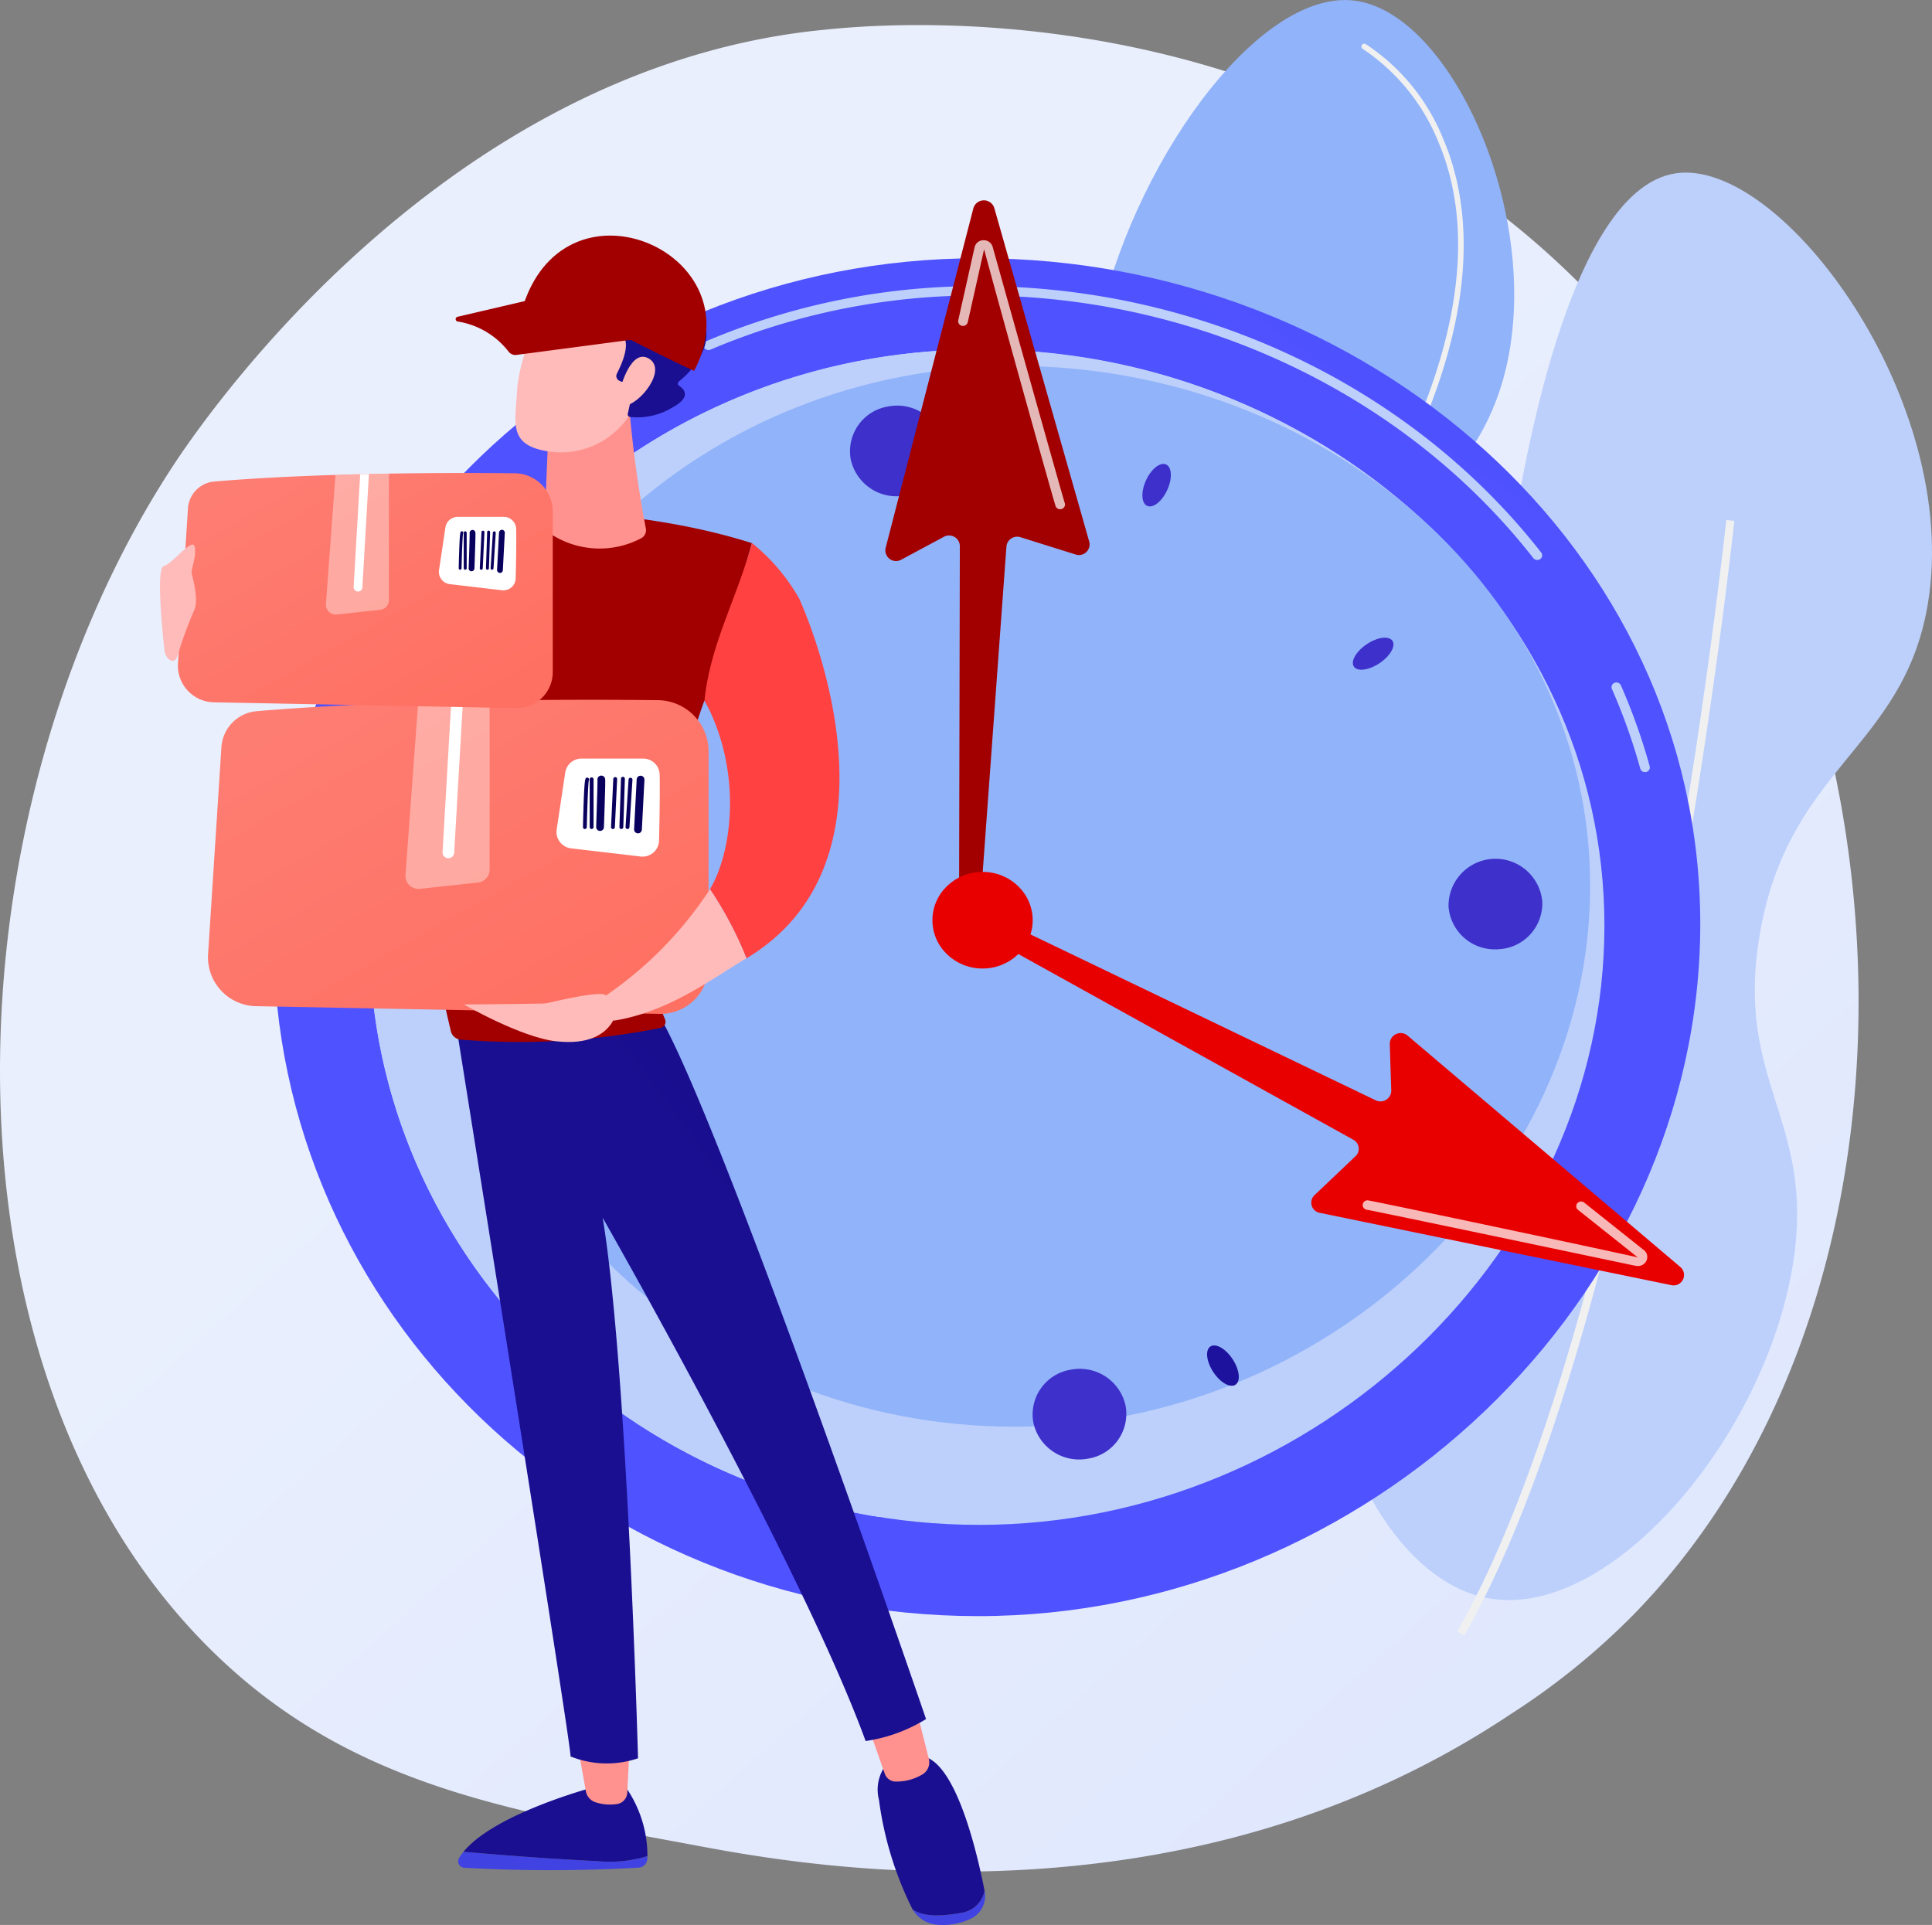 <svg xmlns="http://www.w3.org/2000/svg" xmlns:xlink="http://www.w3.org/1999/xlink" width="149.544" height="149" viewBox="0 0 149.544 149">
  <rect x="0" y="0" width="149.544" height="149" fill="#808080" stroke="none"/>
  <defs>
    <linearGradient id="linear-gradient" x1="1.091" y1="1.163" x2="0.386" y2="0.408" gradientUnits="objectBoundingBox">
      <stop offset="0" stop-color="#dae3fe"/>
      <stop offset="1" stop-color="#e9effd"/>
    </linearGradient>
    <linearGradient id="linear-gradient-2" x1="21.674" y1="0.384" x2="19.73" y2="1.364" gradientUnits="objectBoundingBox">
      <stop offset="0" stop-color="#09005d"/>
      <stop offset="1" stop-color="#1a0f91"/>
    </linearGradient>
    <linearGradient id="linear-gradient-3" x1="0.756" y1="0.133" x2="1.352" y2="-0.71" gradientUnits="objectBoundingBox">
      <stop offset="0" stop-color="#4f52ff"/>
      <stop offset="1" stop-color="#4042e2"/>
    </linearGradient>
    <linearGradient id="linear-gradient-4" x1="1.434" y1="-1.177" x2="11.189" y2="-18.696" gradientUnits="objectBoundingBox">
      <stop offset="0" stop-color="#3e30cb"/>
      <stop offset="1" stop-color="#1d129d"/>
    </linearGradient>
    <linearGradient id="linear-gradient-5" x1="4.894" y1="-7.393" x2="14.645" y2="-24.907" xlink:href="#linear-gradient-4"/>
    <linearGradient id="linear-gradient-6" x1="0.938" y1="-0.287" x2="10.689" y2="-17.802" xlink:href="#linear-gradient-4"/>
    <linearGradient id="linear-gradient-7" x1="0.184" y1="0.867" x2="32.365" y2="-36.422" xlink:href="#linear-gradient-4"/>
    <linearGradient id="linear-gradient-8" x1="0.741" y1="-0.029" x2="23.284" y2="-49.489" xlink:href="#linear-gradient-4"/>
    <linearGradient id="linear-gradient-9" x1="0.5" y1="-17.083" x2="0.5" y2="-5.673" xlink:href="#linear-gradient-4"/>
    <linearGradient id="linear-gradient-10" x1="-16.36" y1="0.499" x2="-15.361" y2="0.499" xlink:href="#linear-gradient-3"/>
    <linearGradient id="linear-gradient-11" x1="-16.864" y1="0.5" x2="-15.864" y2="0.5" xlink:href="#linear-gradient-2"/>
    <linearGradient id="linear-gradient-12" x1="-59.976" y1="0.5" x2="-58.976" y2="0.5" gradientUnits="objectBoundingBox">
      <stop offset="0" stop-color="#febbba"/>
      <stop offset="1" stop-color="#ff928e"/>
    </linearGradient>
    <linearGradient id="linear-gradient-13" x1="-53.66" y1="0.501" x2="-52.66" y2="0.501" xlink:href="#linear-gradient-3"/>
    <linearGradient id="linear-gradient-14" x1="-36.202" y1="0.5" x2="-35.202" y2="0.5" xlink:href="#linear-gradient-2"/>
    <linearGradient id="linear-gradient-15" x1="-59.41" y1="0.5" x2="-58.411" y2="0.5" xlink:href="#linear-gradient-12"/>
    <linearGradient id="linear-gradient-16" x1="1.715" y1="-0.969" x2="0.618" y2="0.34" xlink:href="#linear-gradient-2"/>
    <linearGradient id="linear-gradient-17" x1="-31.103" y1="1.478" x2="-30.831" y2="0.434" xlink:href="#linear-gradient-12"/>
    <linearGradient id="linear-gradient-18" x1="-21.517" y1="0.35" x2="-22.63" y2="1.106" xlink:href="#linear-gradient-12"/>
    <linearGradient id="linear-gradient-19" x1="-18.75" y1="0.112" x2="-17.89" y2="1.22" xlink:href="#linear-gradient-2"/>
    <linearGradient id="linear-gradient-20" x1="-91.661" y1="-0.685" x2="-96.213" y2="1.784" xlink:href="#linear-gradient-12"/>
    <linearGradient id="linear-gradient-21" x1="-1.3" y1="-1.127" x2="0.7" y2="1.096" gradientUnits="objectBoundingBox">
      <stop offset="0" stop-color="#ff928e"/>
      <stop offset="1" stop-color="#fe7062"/>
    </linearGradient>
    <linearGradient id="linear-gradient-22" x1="-68.446" y1="-0.166" x2="-86.515" y2="3.359" xlink:href="#linear-gradient-2"/>
    <linearGradient id="linear-gradient-23" x1="-84.284" y1="-0.087" x2="-107.048" y2="3.376" xlink:href="#linear-gradient-2"/>
    <linearGradient id="linear-gradient-24" x1="-72.394" y1="-0.016" x2="-92.549" y2="3.444" xlink:href="#linear-gradient-2"/>
    <linearGradient id="linear-gradient-25" x1="-46.612" y1="0.121" x2="-60.333" y2="3.398" xlink:href="#linear-gradient-2"/>
    <linearGradient id="linear-gradient-26" x1="-104.283" y1="0.175" x2="-135.928" y2="3.697" xlink:href="#linear-gradient-2"/>
    <linearGradient id="linear-gradient-27" x1="-65.065" y1="0.228" x2="-85.33" y2="3.742" xlink:href="#linear-gradient-2"/>
    <linearGradient id="linear-gradient-28" x1="-47.064" y1="-0.189" x2="-59.107" y2="2.948" xlink:href="#linear-gradient-2"/>
    <linearGradient id="linear-gradient-29" x1="-1.091" y1="-1.33" x2="0.908" y2="0.894" xlink:href="#linear-gradient-21"/>
    <linearGradient id="linear-gradient-30" x1="-40.191" y1="-0.166" x2="-58.312" y2="3.36" xlink:href="#linear-gradient-2"/>
    <linearGradient id="linear-gradient-31" x1="-47.839" y1="-0.086" x2="-70.282" y2="3.376" xlink:href="#linear-gradient-2"/>
    <linearGradient id="linear-gradient-32" x1="-40.543" y1="-0.016" x2="-60.594" y2="3.446" xlink:href="#linear-gradient-2"/>
    <linearGradient id="linear-gradient-33" x1="-25.063" y1="0.12" x2="-38.779" y2="3.394" xlink:href="#linear-gradient-2"/>
    <linearGradient id="linear-gradient-34" x1="-54.488" y1="0.176" x2="-86.074" y2="3.696" xlink:href="#linear-gradient-2"/>
    <linearGradient id="linear-gradient-35" x1="-33.036" y1="0.228" x2="-53.176" y2="3.743" xlink:href="#linear-gradient-2"/>
    <linearGradient id="linear-gradient-36" x1="-28.035" y1="-0.188" x2="-40.026" y2="2.948" xlink:href="#linear-gradient-2"/>
    <linearGradient id="linear-gradient-37" x1="43.384" y1="0.325" x2="47.636" y2="6.521" xlink:href="#linear-gradient-12"/>
    <linearGradient id="linear-gradient-38" x1="4.104" y1="-80.105" x2="5.05" y2="-84.816" xlink:href="#linear-gradient-12"/>
    <linearGradient id="linear-gradient-39" x1="0.814" y1="-2.73" x2="2.376" y2="-17.093" xlink:href="#linear-gradient-12"/>
  </defs>
  <g id="mensajeria-express" transform="translate(-86.318 -92.75)">
    <path id="Trazado_4896" data-name="Trazado 4896" d="M212.87,261.589a54.991,54.991,0,0,1-9.66,7.842c-25.019,16.7-53.618,11.892-62.458,10.243-14.264-2.655-26.308-4.528-36.653-13.875-23.514-21.239-22.368-65.549-4.405-92.994,2.131-3.255,20.068-29.842,48.727-33.588.7-.093,1.226-.144,1.683-.19,4.435-.469,31.91-2.947,54.312,15.824a66.858,66.858,0,0,1,13.152,14.923C235.069,196.793,235.124,238.65,212.87,261.589Z" transform="translate(0 -43.971)" fill="url(#linear-gradient)"/>
    <g id="Grupo_4692" data-name="Grupo 4692" transform="translate(189.216 106.112)">
      <path id="Trazado_4897" data-name="Trazado 4897" d="M2532.484,519.154c-7.187-1.4-12.691-12.137-12.167-21.172.537-9.3,7.1-10.586,11.706-21.9,5.234-12.852-.643-17.532,2.059-36.649.609-4.312,4.139-29.268,13.025-30.561,8.218-1.2,22.152,17.675,19.489,33.389-1.9,11.207-10.84,12.56-13.017,25.628-1.911,11.465,4.342,14.217,2.6,25.319C2554.065,506.725,2541.924,521,2532.484,519.154Z" transform="translate(-2520.282 -408.82)" fill="#bdd0fb"/>
      <path id="Trazado_4898" data-name="Trazado 4898" d="M2754.941,1131.348c7.479-13.089,12.768-35.858,15.883-52.655,3.374-18.183,5.006-33.478,5.023-33.63l-.622-.063c-.016.152-1.644,15.426-5.014,33.584-3.107,16.745-8.375,39.439-15.811,52.452Z" transform="translate(-2744.502 -1018.105)" fill="#f0f0f0"/>
    </g>
    <g id="Grupo_4693" data-name="Grupo 4693" transform="translate(152.446 92.75)">
      <path id="Trazado_4899" data-name="Trazado 4899" d="M1667,188.612c-12.218-3.572-19.937-22.634-14.923-30.32,3.391-5.2,10.4-1.831,15.384-7.5,6.371-7.25-1.306-16.995,1.81-32.235,2.651-12.966,12.463-26.684,19.967-25.759,7.859.968,15.325,18.246,11.182,30.358-2.693,7.876-8.895,9.466-8.954,16.306-.068,7.935,8.248,9.9,9.757,17.282C1703.931,170,1683.161,193.339,1667,188.612Z" transform="translate(-1650.525 -92.75)" fill="#91b3fa"/>
      <path id="Trazado_4900" data-name="Trazado 4900" d="M2192.8,854.4a.43.43,0,0,1-.207-.008.463.463,0,0,1-.33-.562c8.679-33.161,6.02-69.108,5.99-69.467a.46.46,0,1,1,.917-.072c.03.359,2.7,36.463-6.02,69.772A.443.443,0,0,1,2192.8,854.4Z" transform="translate(-2169.351 -754.645)" fill="url(#linear-gradient-2)"/>
      <path id="Trazado_4901" data-name="Trazado 4901" d="M2582.314,206.1a.2.2,0,0,1-.139-.021.219.219,0,0,1-.1-.3c3.454-6.866,6.815-16.822,3.221-25.247a15.715,15.715,0,0,0-5.817-7.153.22.22,0,1,1,.22-.38,15.878,15.878,0,0,1,6,7.364c2.021,4.735,3.1,13.025-3.234,25.619A.216.216,0,0,1,2582.314,206.1Z" transform="translate(-2540.103 -169.579)" fill="#f0f0f0"/>
      <path id="Trazado_4902" data-name="Trazado 4902" d="M1723.995,1629.2a.21.21,0,0,1-.194-.059c-9.182-8.979-13.2-16.53-11.952-22.436,1.112-5.251,6.168-7.192,6.219-7.213a.221.221,0,0,1,.152.415c-.051.017-4.887,1.881-5.944,6.895-1.213,5.749,2.765,13.161,11.833,22.026a.221.221,0,0,1,0,.313A.283.283,0,0,1,1723.995,1629.2Z" transform="translate(-1709.043 -1535.779)" fill="#f0f0f0"/>
    </g>
    <g id="Grupo_4696" data-name="Grupo 4696" transform="translate(107.497 108.257)">
      <g id="Grupo_4695" data-name="Grupo 4695" transform="translate(0 0)">
        <path id="Trazado_4903" data-name="Trazado 4903" d="M587.3,618.153c0,29.022,24.418,52.553,54.54,52.553s55.888-24.558,55.888-53.58S671.961,565.6,641.84,565.6,587.3,589.13,587.3,618.153Z" transform="translate(-587.3 -561.116)" fill="url(#linear-gradient-3)"/>
        <g id="Grupo_4694" data-name="Grupo 4694" transform="translate(33.283 6.639)">
          <path id="Trazado_4904" data-name="Trazado 4904" d="M3039.488,1349.28a.374.374,0,0,0,.1-.013.358.358,0,0,0,.266-.444,46.359,46.359,0,0,0-2.228-6.261.384.384,0,0,0-.494-.194.362.362,0,0,0-.2.478,45.528,45.528,0,0,1,2.194,6.164A.376.376,0,0,0,3039.488,1349.28Z" transform="translate(-2966.625 -1311.659)" fill="#bdd0fb"/>
          <path id="Trazado_4905" data-name="Trazado 4905" d="M1439.114,637.8a.416.416,0,0,0,.228-.072.353.353,0,0,0,.072-.507c-10.1-12.911-26.38-20.618-43.54-20.618a53.668,53.668,0,0,0-21.066,4.253.361.361,0,0,0-.194.478.382.382,0,0,0,.495.186,52.843,52.843,0,0,1,20.762-4.194c16.923,0,32.975,7.6,42.939,20.331A.4.4,0,0,0,1439.114,637.8Z" transform="translate(-1374.584 -616.6)" fill="#bdd0fb"/>
        </g>
        <path id="Trazado_4906" data-name="Trazado 4906" d="M762.8,778.189c0,25.125,21.138,45.489,47.209,45.489s48.38-21.252,48.38-46.377-22.3-44.6-48.376-44.6S762.8,753.068,762.8,778.189Z" transform="translate(-755.38 -721.152)" fill="#bdd0fb"/>
        <path id="Trazado_4907" data-name="Trazado 4907" d="M762.8,778.189c0-25.125,21.138-45.489,47.209-45.489a50.4,50.4,0,0,1,36.1,14.94L809.739,776.8l-7.474,46.271C779.879,819.5,762.8,800.772,762.8,778.189Z" transform="translate(-755.38 -721.152)" fill="#bdd0fb"/>
        <path id="Trazado_4908" data-name="Trazado 4908" d="M914.8,803.854c0,22.672,19.472,41.054,43.493,41.054s44.567-19.185,44.567-41.857S982.314,762.8,958.293,762.8,914.8,781.181,914.8,803.854Z" transform="translate(-900.955 -749.98)" fill="#91b3fa"/>
        <path id="Trazado_4909" data-name="Trazado 4909" d="M2738.365,1668.968a3.59,3.59,0,0,0,3.838,3.293,3.55,3.55,0,0,0,3.416-3.7,3.635,3.635,0,0,0-7.254.406Z" transform="translate(-2647.421 -1614.291)" fill="url(#linear-gradient-4)"/>
        <path id="Trazado_4910" data-name="Trazado 4910" d="M880.954,1773.168a3.59,3.59,0,0,0,3.839,3.293,3.549,3.549,0,0,0,3.416-3.7,3.59,3.59,0,0,0-3.839-3.293A3.549,3.549,0,0,0,880.954,1773.168Z" transform="translate(-868.534 -1714.086)" fill="#fff" opacity="0.78"/>
        <path id="Trazado_4911" data-name="Trazado 4911" d="M1979.749,2599.2a3.512,3.512,0,0,0-2.921,4.076,3.626,3.626,0,0,0,4.227,2.815,3.512,3.512,0,0,0,2.922-4.075A3.627,3.627,0,0,0,1979.749,2599.2Z" transform="translate(-1918.026 -2508.689)" fill="url(#linear-gradient-5)"/>
        <path id="Trazado_4912" data-name="Trazado 4912" d="M1645.448,835.6a3.512,3.512,0,0,0-2.921,4.075,3.626,3.626,0,0,0,4.228,2.816,3.512,3.512,0,0,0,2.921-4.075A3.626,3.626,0,0,0,1645.448,835.6Z" transform="translate(-1597.859 -819.647)" fill="url(#linear-gradient-6)"/>
        <path id="Trazado_4913" data-name="Trazado 4913" d="M1430.975,2616.325c-.368.9-.279,1.738.207,1.877s1.175-.478,1.543-1.374.279-1.738-.207-1.877S1431.342,2615.425,1430.975,2616.325Z" transform="translate(-1395.091 -2523.811)" fill="#fff" opacity="0.78"/>
        <path id="Trazado_4914" data-name="Trazado 4914" d="M2178.175,943.526c-.368.9-.279,1.738.207,1.877s1.175-.478,1.543-1.374.279-1.737-.207-1.877S2178.546,942.625,2178.175,943.526Z" transform="translate(-2110.702 -921.73)" fill="url(#linear-gradient-7)"/>
        <path id="Trazado_4915" data-name="Trazado 4915" d="M1024.122,2316.554c-.8.583-1.175,1.349-.837,1.708s1.26.182,2.059-.4,1.175-1.348.837-1.708S1024.921,2315.97,1024.122,2316.554Z" transform="translate(-1004.735 -2237.483)" fill="#fff" opacity="0.78"/>
        <path id="Trazado_4916" data-name="Trazado 4916" d="M2564.222,1260.8c-.8.583-1.175,1.349-.837,1.708s1.26.182,2.059-.4,1.175-1.349.837-1.708S2565.021,1260.213,2564.222,1260.8Z" transform="translate(-2479.725 -1226.361)" fill="url(#linear-gradient-8)"/>
        <path id="Trazado_4917" data-name="Trazado 4917" d="M951.844,1376.09c-.9-.414-1.78-.385-1.957.072s.414,1.163,1.319,1.577,1.784.385,1.957-.072S952.749,1376.5,951.844,1376.09Z" transform="translate(-934.528 -1337.063)" fill="#fff" opacity="0.78"/>
        <path id="Trazado_4918" data-name="Trazado 4918" d="M2633.944,2206.59c-.9-.414-1.78-.385-1.957.072s.415,1.162,1.319,1.577,1.78.385,1.958-.072S2634.849,2207,2633.944,2206.59Z" transform="translate(-2545.516 -2132.453)" fill="#fff" opacity="0.78"/>
        <path id="Trazado_4919" data-name="Trazado 4919" d="M1308.261,1005.89c-.55-.807-1.315-1.218-1.712-.917s-.271,1.2.279,2.008,1.315,1.218,1.712.917S1308.811,1006.7,1308.261,1005.89Z" transform="translate(-1275.92 -981.82)" fill="#91b3fa"/>
        <path id="Trazado_4920" data-name="Trazado 4920" d="M2298.361,2557.189c-.55-.807-1.315-1.217-1.712-.917s-.271,1.2.279,2.008,1.314,1.218,1.712.918S2298.911,2558,2298.361,2557.189Z" transform="translate(-2224.163 -2467.537)" fill="url(#linear-gradient-9)"/>
        <path id="Trazado_4921" data-name="Trazado 4921" d="M1887.01,1773.465l29.2,14.031a.835.835,0,0,0,1.209-.744l-.114-3.623a.838.838,0,0,1,1.387-.63l21.113,17.912a.807.807,0,0,1-.727,1.391l-27.192-5.593a.8.8,0,0,1-.414-1.361l3.183-3.023a.791.791,0,0,0-.169-1.272l-28.261-15.667a.791.791,0,0,1-.317-1.083h0A.842.842,0,0,1,1887.01,1773.465Z" transform="translate(-1830.91 -1717.836)" fill="#e80000"/>
        <path id="Trazado_4922" data-name="Trazado 4922" d="M2602.565,2295.635a.719.719,0,0,0,.643-.393.671.671,0,0,0-.19-.841l-4.621-3.678a.382.382,0,0,0-.528.051.355.355,0,0,0,.051.511l4.621,3.678c-6.155-1.353-20.572-4.38-20.872-4.41a.374.374,0,0,0-.414.326.366.366,0,0,0,.329.4c.431.067,11.482,2.38,20.825,4.346A.939.939,0,0,0,2602.565,2295.635Z" transform="translate(-2496.956 -2213.144)" fill="#fff" opacity="0.72"/>
        <path id="Trazado_4923" data-name="Trazado 4923" d="M1712.891,513.795l.059-27.509a.834.834,0,0,0-1.243-.689l-3.285,1.763a.828.828,0,0,1-1.218-.9l6.794-26.3a.845.845,0,0,1,1.619-.017l7.352,25.835a.824.824,0,0,1-1.066.981l-4.253-1.332a.835.835,0,0,0-1.095.731l-2,27.462a.825.825,0,0,1-.854.769h0A.821.821,0,0,1,1712.891,513.795Z" transform="translate(-1659.834 -459.548)" fill="#a20000"/>
        <path id="Trazado_4924" data-name="Trazado 4924" d="M1848.5,553.419a.4.4,0,0,0,.14-.025.36.36,0,0,0,.216-.465c-.135-.4-3.086-10.916-5.576-19.815a.711.711,0,0,0-.714-.516.7.7,0,0,0-.685.55l-1.264,5.644a.364.364,0,0,0,.287.431.377.377,0,0,0,.448-.279l1.264-5.644c1.586,5.889,5.428,19.616,5.538,19.886A.364.364,0,0,0,1848.5,553.419Z" transform="translate(-1787.623 -529.51)" fill="#fff" opacity="0.72"/>
        <ellipse id="Elipse_253" data-name="Elipse 253" cx="3.881" cy="3.741" rx="3.881" ry="3.741" transform="translate(50.993 51.98)" fill="#e80000"/>
      </g>
    </g>
    <g id="Grupo_4706" data-name="Grupo 4706" transform="translate(98.703 110.991)">
      <path id="Trazado_4925" data-name="Trazado 4925" d="M925.623,3483.3c2.511.216,6.866.571,10.3.719a9.932,9.932,0,0,0,3.936-.385c0,.076,0,.148-.009.22a.714.714,0,0,1-.676.672,119.47,119.47,0,0,1-13.482.012.5.5,0,0,1-.41-.761A4.392,4.392,0,0,1,925.623,3483.3Z" transform="translate(-902.13 -3358.202)" fill="url(#linear-gradient-10)"/>
      <path id="Trazado_4926" data-name="Trazado 4926" d="M945.3,3369.283c-3.433-.152-7.787-.5-10.3-.719,2.469-3.027,10.3-5.065,10.3-5.065h2.211a9.268,9.268,0,0,1,1.725,5.4A9.956,9.956,0,0,1,945.3,3369.283Z" transform="translate(-911.507 -3243.467)" fill="url(#linear-gradient-11)"/>
      <path id="Trazado_4927" data-name="Trazado 4927" d="M1146.226,3278.1l-.207,4.1a.933.933,0,0,1-.8.879,3.6,3.6,0,0,1-1.661-.139,1.105,1.105,0,0,1-.744-.85l-.714-3.986Z" transform="translate(-1109.851 -3161.677)" fill="url(#linear-gradient-12)"/>
      <g id="Grupo_4697" data-name="Grupo 4697" transform="translate(55.586 117.682)">
        <path id="Trazado_4928" data-name="Trazado 4928" d="M1761.179,3556.308a2.161,2.161,0,0,0,1.788-1.708c0,.009,0,.013,0,.021a1.949,1.949,0,0,1-.951,2.084,4.941,4.941,0,0,1-2.638.532,2.436,2.436,0,0,1-1.978-1.179l0-.008C1758.216,3556.574,1759.365,3556.637,1761.179,3556.308Z" transform="translate(-1754.724 -3544.17)" fill="url(#linear-gradient-13)"/>
        <path id="Trazado_4929" data-name="Trazado 4929" d="M1695.441,3307.888h1.822c2.777-.071,4.523,7.5,5.094,10.43a2.155,2.155,0,0,1-1.788,1.708c-1.813.325-2.963.266-3.784-.258a26.753,26.753,0,0,1-2.6-8.472A3.171,3.171,0,0,1,1695.441,3307.888Z" transform="translate(-1694.119 -3307.887)" fill="url(#linear-gradient-14)"/>
      </g>
      <path id="Trazado_4930" data-name="Trazado 4930" d="M1674.985,3218l1.015,4.029a1.094,1.094,0,0,1-.571,1.239,3.873,3.873,0,0,1-2.1.507.909.909,0,0,1-.744-.609l-1.488-4.236Z" transform="translate(-1616.487 -3104.118)" fill="url(#linear-gradient-15)"/>
      <path id="Trazado_4931" data-name="Trazado 4931" d="M920.4,1937.245s9.051,56.569,8.9,56.882a7.518,7.518,0,0,0,5.225.144s-.82-30.24-2.735-41.836c0,0,15.443,27.027,20.352,40.5a12.239,12.239,0,0,0,4.676-1.7s-16.631-48.651-21.066-55.132Z" transform="translate(-897.524 -1876.411)" fill="url(#linear-gradient-16)"/>
      <path id="Trazado_4932" data-name="Trazado 4932" d="M415.112,1025.888a7.037,7.037,0,0,0-1.894.372c-6.633,2.3-11.841,1.721-15.845-.089a17.729,17.729,0,0,0-3.073,8.1c7.288,5.424,16.454,3.995,19.451,3.327-.786,5.822-.778,15.033,2.427,28.536a.851.851,0,0,0,.752.647,55.533,55.533,0,0,0,15.49-.909.482.482,0,0,0,.338-.66l-.059-.139a9.115,9.115,0,0,1-.714-4.092c.241-4.253,1.382-13.862,3.822-20.449.144.241.275.478.4.71.44-4.333,2.1-8.595,3.272-12.89C429.943,1025.317,418.592,1025.681,415.112,1025.888Z" transform="translate(-393.665 -1004.552)" fill="#a20000"/>
      <path id="Trazado_4933" data-name="Trazado 4933" d="M1090.225,842.8a92.123,92.123,0,0,0,1.256,9.132.714.714,0,0,1-.334.816,6.9,6.9,0,0,1-6.654-.106,1.483,1.483,0,0,1-.824-1.4l.287-6.811Z" transform="translate(-1053.888 -829.332)" fill="url(#linear-gradient-17)"/>
      <g id="Grupo_4698" data-name="Grupo 4698" transform="translate(27.51 0.888)">
        <path id="Trazado_4934" data-name="Trazado 4934" d="M1032.416,629.5s-2.131,4.9-2.275,7.47-.7,4.24,2.275,4.756a6.32,6.32,0,0,0,6.832-3.526s2.127-3.944,1.649-5.563S1032.416,629.5,1032.416,629.5Z" transform="translate(-1030.006 -625.937)" fill="url(#linear-gradient-18)"/>
        <path id="Trazado_4935" data-name="Trazado 4935" d="M1074.484,555.647l-.169-.076a.407.407,0,0,1-.2-.562c.418-.812,1.234-2.668.182-3.1-.994-.406-2.072-.638-3.095-.964-.947-.3-2.794-.621-3.289-1.623a1.026,1.026,0,0,1,.169-.913c.287-.533.579-1.061.867-1.594a4.2,4.2,0,0,1,.888-1.239c.892-.757,1.953-.093,2.938.089,3.665.676,6.092,2.16,6.151,4.7a.2.2,0,0,0,.313.165c.271-.165.706-.241,1.285.245,1.006.845.6,3.044-1.611,4.849a.2.2,0,0,0,.008.326c.4.262,1,.879-.55,1.708a5.212,5.212,0,0,1-3.251.71.2.2,0,0,1-.165-.241l.49-2.228a.2.2,0,0,0-.2-.245h-.765Z" transform="translate(-1066.258 -545.223)" fill="url(#linear-gradient-19)"/>
        <path id="Trazado_4936" data-name="Trazado 4936" d="M1222.5,748.354s.812-3.128,2.215-2.253-.727,3.5-1.856,3.623Z" transform="translate(-1214.362 -737.46)" fill="url(#linear-gradient-20)"/>
      </g>
      <g id="Grupo_4700" data-name="Grupo 4700" transform="translate(22.881)">
        <g id="Grupo_4699" data-name="Grupo 4699" transform="translate(5.276)">
          <path id="Trazado_4937" data-name="Trazado 4937" d="M1045.3,529.5c3.488-10.341,17.959-3.822,13.186,5.187C1053.476,532.426,1047.642,528.79,1045.3,529.5Z" transform="translate(-1045.3 -524.221)" fill="#a20000"/>
        </g>
        <path id="Trazado_4938" data-name="Trazado 4938" d="M934.314,644.694l-9.094,1.2a.662.662,0,0,1-.6-.245,6.2,6.2,0,0,0-3.953-2.342.186.186,0,0,1-.008-.364l5.487-1.281s.013,0,.017,0c2.8-.237,5.517,1.027,8.206,2.824A.118.118,0,0,1,934.314,644.694Z" transform="translate(-920.512 -636.662)" fill="#a20000"/>
      </g>
      <g id="Grupo_4702" data-name="Grupo 4702" transform="translate(3.71 35.926)">
        <path id="Trazado_4939" data-name="Trazado 4939" d="M501.993,1398.34a3.727,3.727,0,0,0,3.8-3.724v-16.585a3.97,3.97,0,0,0-3.927-3.974c-6.54-.072-20.022-.076-31.056.854a2.988,2.988,0,0,0-2.731,2.871l-1.032,16.031a3.792,3.792,0,0,0,3.72,3.932Z" transform="translate(-467.041 -1374.028)" fill="url(#linear-gradient-21)"/>
        <path id="Trazado_4940" data-name="Trazado 4940" d="M1113.251,1482.946c.03,1.412-.013,3.649-.047,5.094a1.275,1.275,0,0,1-1.425,1.239l-5.382-.63a1.278,1.278,0,0,1-1.116-1.459l.66-4.405a1.275,1.275,0,0,1,1.264-1.086h4.769A1.272,1.272,0,0,1,1113.251,1482.946Z" transform="translate(-1078.286 -1477.148)" fill="#fff"/>
        <path id="Trazado_4941" data-name="Trazado 4941" d="M834.341,1389.682l-4.49.486a1.009,1.009,0,0,1-1.116-1.082l.981-13.351c1.881-.059,3.737-.1,5.53-.135v13.076A1.012,1.012,0,0,1,834.341,1389.682Z" transform="translate(-813.442 -1375.534)" fill="#fff" opacity="0.37"/>
        <path id="Trazado_4942" data-name="Trazado 4942" d="M897.477,1388.327a.451.451,0,0,1-.452.427H897a.447.447,0,0,1-.423-.478l.676-11.655c.3-.008.6-.012.9-.021Z" transform="translate(-878.416 -1376.491)" fill="#fff"/>
        <g id="Grupo_4701" data-name="Grupo 4701" transform="translate(29.025 5.878)">
          <path id="Trazado_4943" data-name="Trazado 4943" d="M1231.843,1520.753a.152.152,0,0,0,.152-.139l.232-3.669a.151.151,0,0,0-.14-.161.146.146,0,0,0-.161.14l-.233,3.669a.154.154,0,0,0,.14.16Z" transform="translate(-1228.393 -1516.626)" fill="url(#linear-gradient-22)"/>
          <path id="Trazado_4944" data-name="Trazado 4944" d="M1220.544,1519.137a.153.153,0,0,0,.152-.144l.123-3.741a.151.151,0,0,0-.144-.156.143.143,0,0,0-.156.144l-.123,3.741a.151.151,0,0,0,.144.156Z" transform="translate(-1217.571 -1515.01)" fill="url(#linear-gradient-23)"/>
          <path id="Trazado_4945" data-name="Trazado 4945" d="M1205.239,1519.141a.151.151,0,0,1-.144-.156c.059-1.256.173-3.653.173-3.737a.152.152,0,0,1,.3,0c0,.063-.148,3.133-.178,3.75a.153.153,0,0,1-.152.144S1205.243,1519.141,1205.239,1519.141Zm.03-3.894Z" transform="translate(-1202.918 -1515.014)" fill="url(#linear-gradient-24)"/>
          <path id="Trazado_4946" data-name="Trazado 4946" d="M1178.1,1517.43a.3.3,0,0,0,.3-.292c.127-3.623.106-3.708.089-3.759a.3.3,0,0,0-.588.118c.009.22-.059,2.325-.1,3.619a.3.3,0,0,0,.292.313Z" transform="translate(-1176.774 -1513.156)" fill="url(#linear-gradient-25)"/>
          <path id="Trazado_4947" data-name="Trazado 4947" d="M1166.052,1520.674a.152.152,0,0,0,.152-.152v-3.67a.152.152,0,1,0-.3,0v3.67A.157.157,0,0,0,1166.052,1520.674Z" transform="translate(-1165.38 -1516.547)" fill="url(#linear-gradient-26)"/>
          <path id="Trazado_4948" data-name="Trazado 4948" d="M1153.743,1520.468a.153.153,0,0,0,.152-.148c.03-1.277.1-3.357.156-3.61a.16.16,0,0,0,0-.156.147.147,0,0,0-.207-.042c-.08.055-.161.106-.245,3.8a.149.149,0,0,0,.148.156Z" transform="translate(-1153.595 -1516.34)" fill="url(#linear-gradient-27)"/>
          <path id="Trazado_4949" data-name="Trazado 4949" d="M1247.591,1517.541a.3.3,0,0,0,.3-.288l.2-3.855a.3.3,0,0,0-.6-.034l-.2,3.856a.3.3,0,0,0,.283.317S1247.583,1517.541,1247.591,1517.541Z" transform="translate(-1243.329 -1513.08)" fill="url(#linear-gradient-28)"/>
        </g>
      </g>
      <g id="Grupo_4704" data-name="Grupo 4704" transform="translate(1.385 18.372)">
        <path id="Trazado_4950" data-name="Trazado 4950" d="M438.227,976.992a2.788,2.788,0,0,0,2.841-2.79V961.789a2.974,2.974,0,0,0-2.942-2.976c-4.9-.055-14.991-.055-23.252.638a2.235,2.235,0,0,0-2.046,2.148l-.774,12a2.837,2.837,0,0,0,2.786,2.942Z" transform="translate(-412.052 -958.792)" fill="url(#linear-gradient-29)"/>
        <path id="Trazado_4951" data-name="Trazado 4951" d="M895.924,1040.138c.021,1.057-.008,2.731-.038,3.813a.955.955,0,0,1-1.07.926l-4.029-.474a.955.955,0,0,1-.833-1.091l.495-3.3a.959.959,0,0,1,.947-.816h3.568A.963.963,0,0,1,895.924,1040.138Z" transform="translate(-869.741 -1035.801)" fill="#fff"/>
        <path id="Trazado_4952" data-name="Trazado 4952" d="M687.253,970.539l-3.361.364a.759.759,0,0,1-.837-.807l.736-9.994c1.408-.047,2.8-.076,4.139-.1v9.787A.759.759,0,0,1,687.253,970.539Z" transform="translate(-671.596 -959.949)" fill="#fff" opacity="0.37"/>
        <path id="Trazado_4953" data-name="Trazado 4953" d="M734.459,969.381a.335.335,0,0,1-.338.317H734.1a.336.336,0,0,1-.317-.355l.507-8.726c.228,0,.452-.013.676-.017Z" transform="translate(-720.18 -960.523)" fill="#fff"/>
        <g id="Grupo_4703" data-name="Grupo 4703" transform="translate(21.736 4.397)">
          <path id="Trazado_4954" data-name="Trazado 4954" d="M984.8,1068.566a.115.115,0,0,0,.114-.106l.173-2.748a.112.112,0,0,0-.224-.013l-.173,2.748a.11.11,0,0,0,.106.118Z" transform="translate(-982.221 -1065.475)" fill="url(#linear-gradient-30)"/>
          <path id="Trazado_4955" data-name="Trazado 4955" d="M976.214,1067.321a.115.115,0,0,0,.114-.11l.093-2.8a.117.117,0,0,0-.11-.118.109.109,0,0,0-.118.11l-.093,2.8a.118.118,0,0,0,.114.119Z" transform="translate(-973.99 -1064.23)" fill="url(#linear-gradient-31)"/>
          <path id="Trazado_4956" data-name="Trazado 4956" d="M964.9,1067.423a.11.11,0,0,1-.106-.119c.046-.943.131-2.735.131-2.794a.11.11,0,0,1,.114-.11.114.114,0,0,1,.114.114c0,.047-.11,2.346-.131,2.807a.112.112,0,0,1-.114.106S964.9,1067.423,964.9,1067.423Zm.021-2.913Z" transform="translate(-963.162 -1064.332)" fill="url(#linear-gradient-32)"/>
          <path id="Trazado_4957" data-name="Trazado 4957" d="M944.621,1066.2a.224.224,0,0,0,.224-.216c.1-2.714.08-2.773.068-2.816a.224.224,0,0,0-.275-.156.228.228,0,0,0-.165.25c.008.165-.042,1.742-.076,2.71a.226.226,0,0,0,.216.232S944.617,1066.2,944.621,1066.2Z" transform="translate(-943.627 -1062.993)" fill="url(#linear-gradient-33)"/>
          <path id="Trazado_4958" data-name="Trazado 4958" d="M935.514,1068.476a.114.114,0,0,0,.114-.114v-2.748a.114.114,0,0,0-.228,0v2.748A.12.12,0,0,0,935.514,1068.476Z" transform="translate(-935.011 -1065.385)" fill="url(#linear-gradient-34)"/>
          <path id="Trazado_4959" data-name="Trazado 4959" d="M926.3,1068.365a.119.119,0,0,0,.114-.11c.021-.956.072-2.515.118-2.7a.109.109,0,0,0,0-.118.115.115,0,0,0-.156-.034c-.063.042-.118.08-.182,2.845a.109.109,0,0,0,.11.118Z" transform="translate(-926.194 -1065.274)" fill="url(#linear-gradient-35)"/>
          <path id="Trazado_4960" data-name="Trazado 4960" d="M996.612,1066.128a.224.224,0,0,0,.224-.216l.152-2.887a.226.226,0,0,0-.211-.237.229.229,0,0,0-.237.211l-.152,2.887a.226.226,0,0,0,.211.237A.016.016,0,0,0,996.612,1066.128Z" transform="translate(-993.42 -1062.788)" fill="url(#linear-gradient-36)"/>
        </g>
      </g>
      <path id="Trazado_4961" data-name="Trazado 4961" d="M379.573,1091.488c.685-.169,2.228-2.257,2.393-1.492s-.3,1.729-.232,2.055.588,2.139.173,2.9a30.932,30.932,0,0,0-1.179,3.2c-.1.3-.182.71-.5.672s-.566-.465-.6-.786C379.62,1097.91,378.889,1091.653,379.573,1091.488Z" transform="translate(-379.281 -1065.916)" fill="url(#linear-gradient-37)"/>
      <g id="Grupo_4705" data-name="Grupo 4705" transform="translate(23.519 23.796)">
        <path id="Trazado_4962" data-name="Trazado 4962" d="M1383.556,1091.45a14.966,14.966,0,0,0-3.682-4.35c-1.171,4.3-3.234,7.846-3.674,12.18,2.891,5.31,2.228,11.571.423,14.615a28.766,28.766,0,0,1,2.824,5.348C1390.561,1112.588,1386.16,1097.424,1383.556,1091.45Z" transform="translate(-1357.573 -1087.1)" fill="#ff4141"/>
        <path id="Trazado_4963" data-name="Trazado 4963" d="M994.622,1731.059l-9.622-.212s8.392-2.372,8.912-1.725a29.427,29.427,0,0,0,8.049-8.223,29.017,29.017,0,0,1,2.824,5.348C1002.232,1727.744,998.875,1730.348,994.622,1731.059Z" transform="translate(-982.911 -1694.105)" fill="url(#linear-gradient-38)"/>
        <path id="Trazado_4964" data-name="Trazado 4964" d="M947.581,1921.8s.2,3.834-4.832,3.277c-2.735-.3-7.149-2.854-7.149-2.854S947.1,1922.193,947.581,1921.8Z" transform="translate(-935.6 -1886.512)" fill="url(#linear-gradient-39)"/>
      </g>
    </g>
  </g>
</svg>
